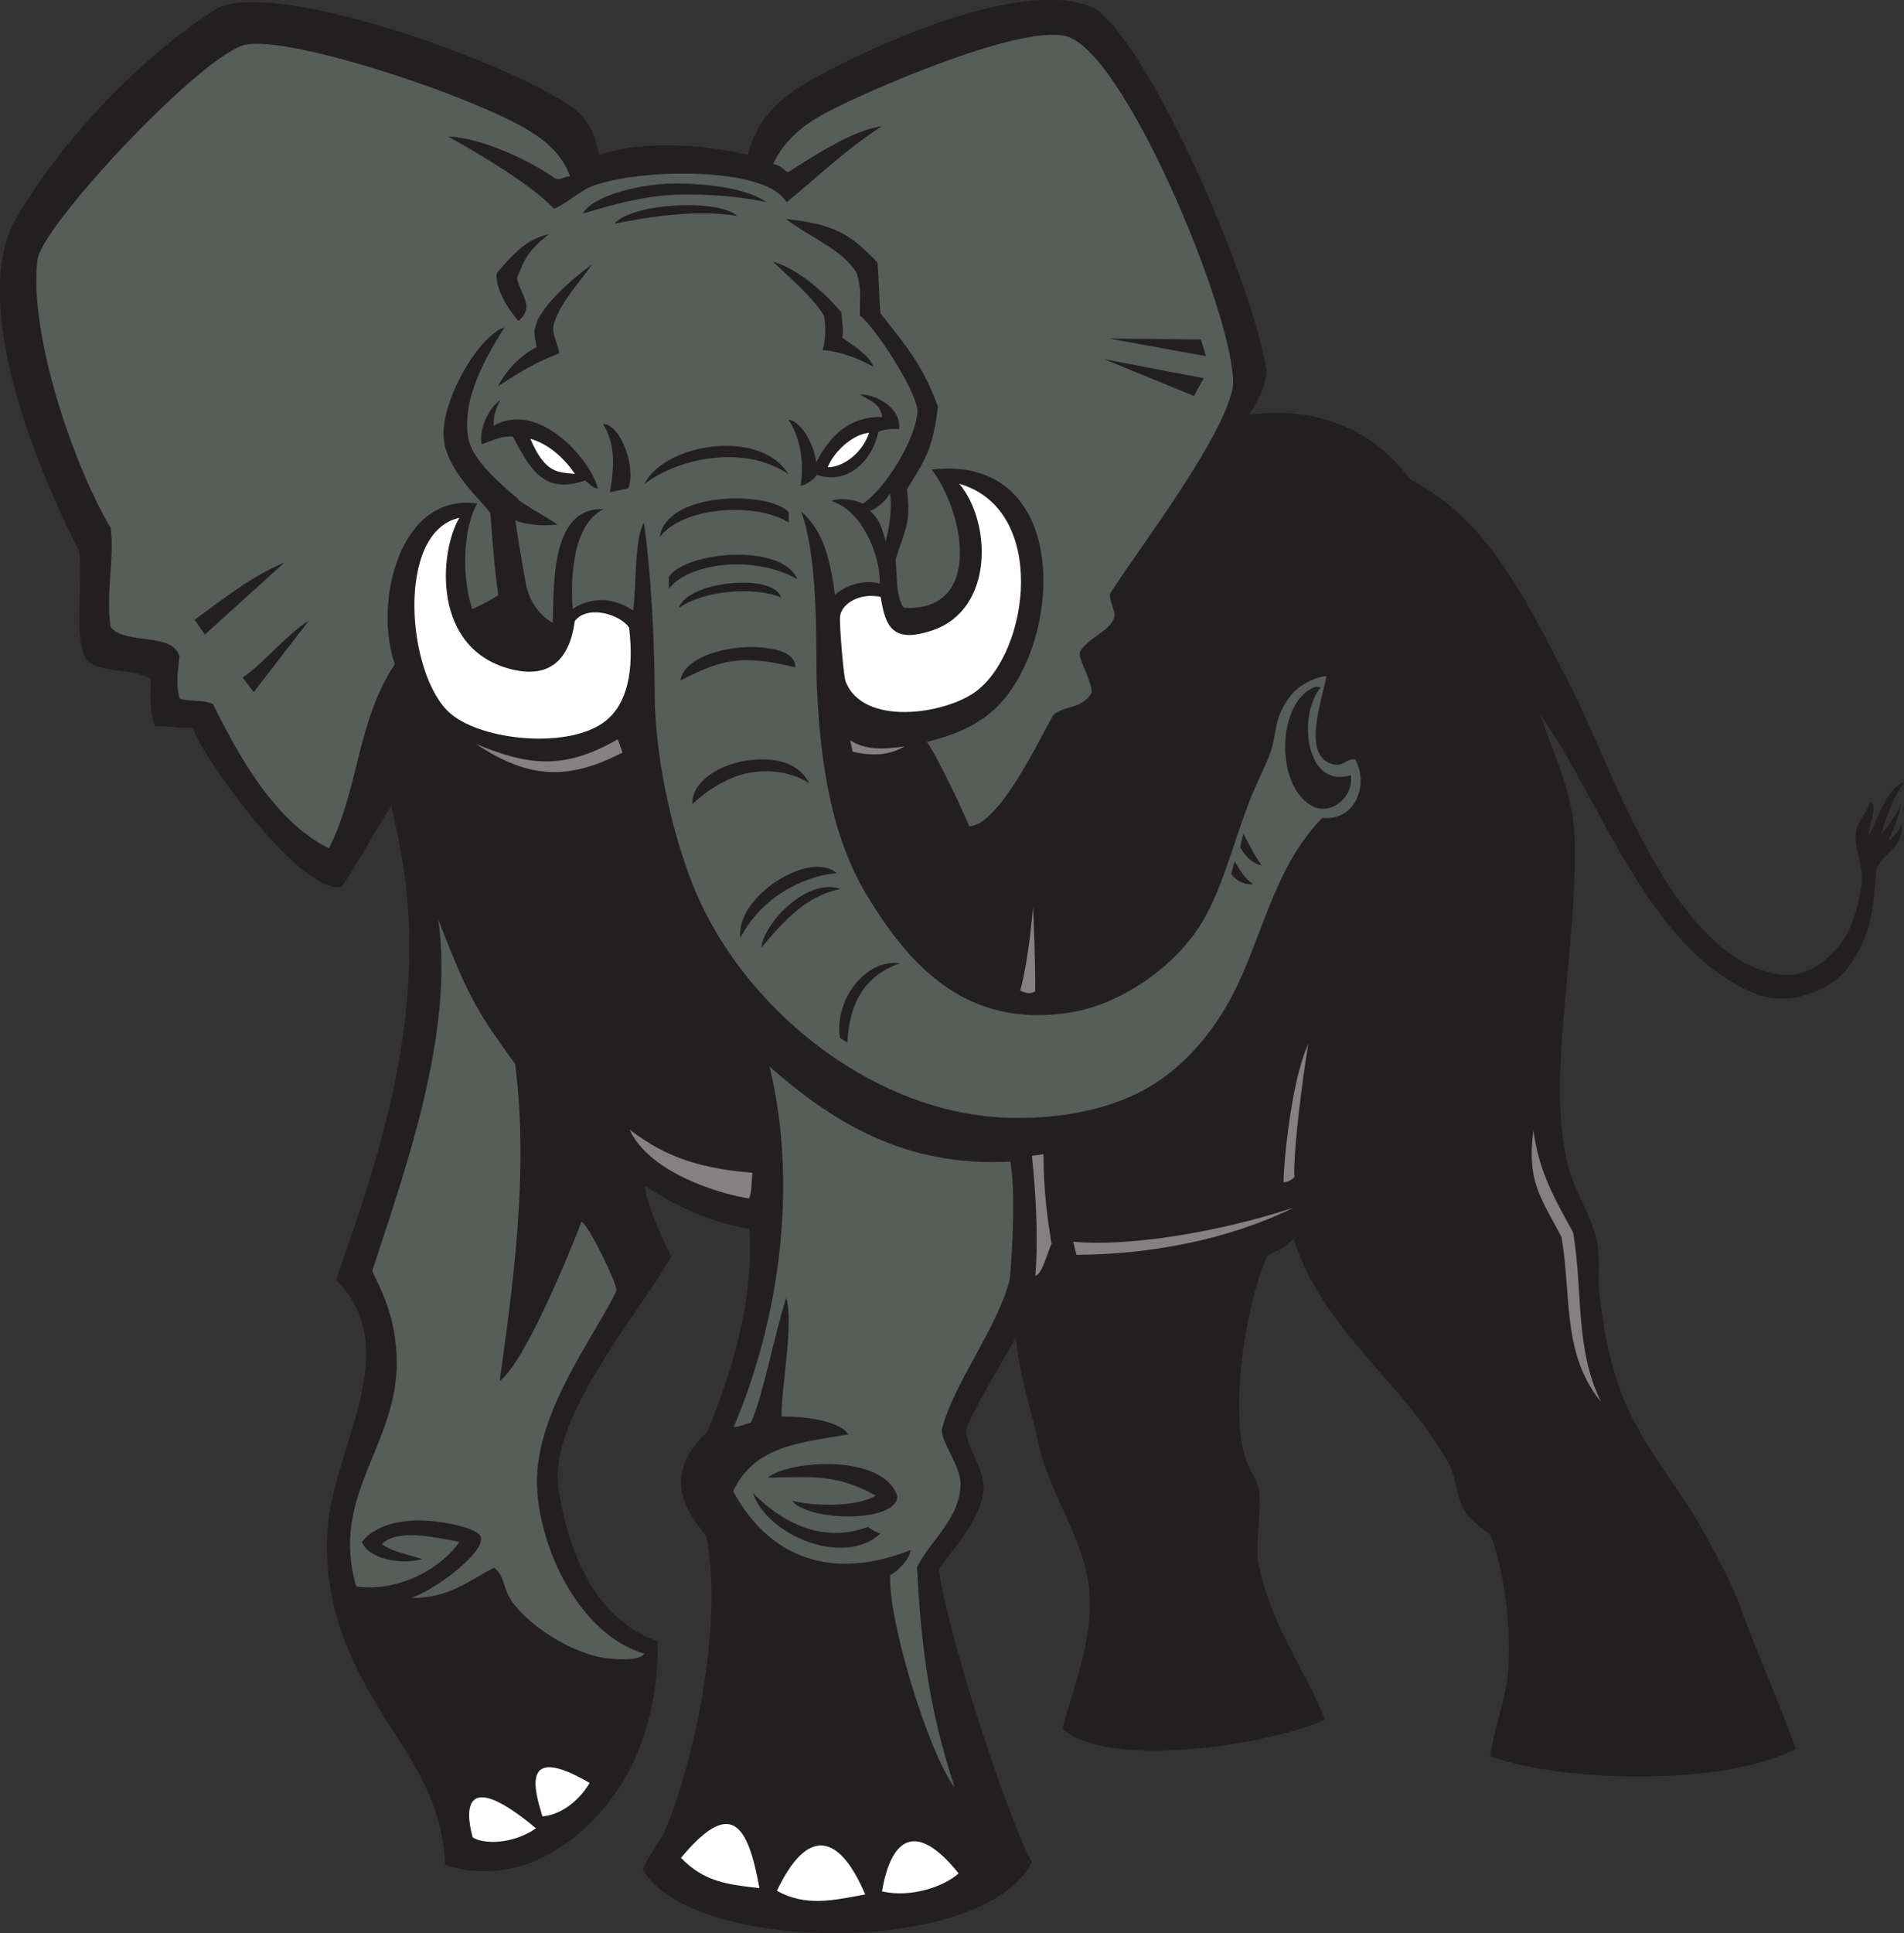 <?xml version="1.0" encoding="UTF-8" standalone="no"?>
<svg
   xmlns:dc="http://purl.org/dc/elements/1.1/"
   xmlns:cc="http://creativecommons.org/ns#"
   xmlns:rdf="http://www.w3.org/1999/02/22-rdf-syntax-ns#"
   xmlns:svg="http://www.w3.org/2000/svg"
   xmlns="http://www.w3.org/2000/svg"
   viewBox="0 0 636.533 646.013"
   height="646.013"
   width="636.533"
   xml:space="preserve"
   id="svg2"
   version="1.1"><rect x="0" y="0" width="636.533" height="646.013" fill="#333333" stroke="none"/><defs
     id="defs6" /><g
     transform="matrix(1.333,0,0,-1.333,0,646.013)"
     id="g10"><g
       transform="scale(0.1)"
       id="g12"><path
         id="path14"
         style="fill:#231f20;fill-opacity:1;fill-rule:evenodd;stroke:none"
         d="m 1502.37,4457.89 c 107.16,36.42 255.41,27.22 373.64,0.44 17.95,78.93 72.02,137.38 142.09,178.11 159.56,92.72 567.37,278.95 734.06,184.65 147.45,-117.35 390.87,-688.79 424.03,-903.24 0.51,-36.64 -23.79,-81.64 -43.79,-111.12 189.26,24.81 325.07,-53.08 403.21,-161.99 202.01,-101.56 300.14,-319.11 406.79,-525.61 102.1,-197.67 252.97,-682.8 525.6,-716.4 72.95,-8.98 143.11,55.78 169.2,111.61 14.86,31.79 32.49,94.36 32.4,129.6 -0.1,41.59 -21.35,81.38 -14.39,118.79 5.6,30.2 27.78,44.5 35.99,75.61 20.16,-23.21 -7.55,-55.91 -3.6,-86.41 23.97,46.95 44.13,116.53 86.4,133.21 -26.5,-44.12 -42,-80.65 -55.17,-128.79 20.03,23.6 37.44,47.26 49.57,77.58 -4.92,-34.5 -19.49,-65.24 -33.01,-96.84 13.38,12.81 27.43,24.49 35.01,43.64 2.79,-63.72 -52.74,-74.29 -64.79,-115.19 -8.03,-83.72 -5.3,-158.26 -75.61,-252 -46.41,-52.99 -147.16,-92.35 -230.4,-57.6 -266.53,111.24 -384.83,486.03 -536.4,698.39 32.07,-100.63 83.19,-189.22 86.4,-320.4 4.13,-168.23 -28.18,-376.09 -35.99,-561.59 -3.63,-86.01 -0.32,-166.84 17.99,-244.8 16.51,-70.32 64.66,-132.21 75.6,-205.2 6.03,-40.23 -0.22,-79.2 3.6,-115.2 11.06,-104.23 30.47,-198.7 68.4,-284.41 53.69,-121.29 140.96,-218.21 201.6,-331.195 29.48,-54.941 63.23,-115.09 86.4,-180 36.32,-101.758 96.5,-236.894 136.59,-349.269 -170.52,-91.532 -573.98,-87.411 -766.59,-18.914 6.67,55.703 35.66,134.785 43.2,195.39 13.77,110.672 -9.19,284.59 -43.2,360 -24.34,19.158 -54.49,40.458 -68.73,69.168 -17.15,34.58 -17.51,78.2 -35.67,110.83 -111.62,200.5 -313.58,329.75 -388.8,561.59 -25.22,-25.53 -46.39,-30.94 -65.94,-42.62 -55.43,-124.48 -94.95,-393.21 -52.85,-511.77 9.54,-26.89 28.99,-49.27 32.39,-75.61 8.24,-63.71 -12.83,-131.744 0,-190.799 33.63,-154.804 114.07,-255.39 165.6,-384.199 -127.32,-59.746 -539.68,-128.953 -658.8,-22.598 27.72,105.422 73.86,211.985 68.4,331.204 -6.43,140.437 -101.45,252.132 -129.6,388.792 -17.06,82.82 -46.81,162.13 -55.42,259.87 -23.93,-42.16 -123.08,-208.85 -124.42,-231.06 -2.32,-38.81 45.51,-96.12 43.53,-147.6 -2.7,-70.23 -74.53,-148.569 -112.58,-201.323 25.33,-178.535 177.01,-633.027 233.33,-734.187 -119.24,-239.68 -861.29,-230.45 -975.82,-17.004 9.85,22.609 46.77,73.371 58.98,102.91 70.95,171.672 144.13,512.805 100.8,730.801 -69.84,84.313 -100.32,163.593 3.11,262.883 72.72,179.57 115.6,345.78 104.89,507.19 -106.9,18.81 -188.83,61.09 -262.8,108.33 5.88,-51.22 51.37,-147.39 66.54,-177.38 -82.82,-147.43 -309.17,-404.02 -282.54,-582.22 24.81,-165.971 98.44,-331.928 248.4,-381.604 4.27,-124.336 -27.7,-251.231 -82.8,-345.598 -75.65,-129.558 -244.87,-281.23 -450,-216.004 -6.42,162.957 -87.61,266.024 -154.798,374.403 -72.422,116.828 -152.563,263.73 -140.403,464.393 12.371,204.06 197.431,454.75 21.559,628.26 83.605,241.6 191.972,537.96 183.412,872.41 -2.92,114.05 -18.67,201.4 -44.51,314.95 -34.062,-47.38 -94.351,-162 -125.992,-203.15 -108.066,-12.55 -346.32,325.36 -372.863,399.93 -35.133,-2.72 -59.145,5.67 -93.606,3.61 -14.648,36.27 -12.445,70.4 -10.801,118.79 -47.578,28.25 -124.585,12.71 -160.449,46.8 -35.785,49.62 -8.855,194.33 -19.551,273.61 -95.293,187.7 -272.914,598.28 -165.593,820.8 119.304,209.86 326.16,425.17 517.336,542.74 159.836,66.52 735.719,-142.58 886.769,-252.28 30.38,-22.07 54.32,-54.87 65.46,-118.11 v 0" /><path
         id="path16"
         style="fill:#ffffff;fill-opacity:1;fill-rule:evenodd;stroke:none"
         d="m 1330.11,3746.33 c 46.61,-13.39 84.67,-48.48 111.87,-88.06 -41.35,4.27 -74.25,-0.39 -111.87,88.06 v 0" /><path
         id="path18"
         style="fill:#ffffff;fill-opacity:1;fill-rule:evenodd;stroke:none"
         d="m 2179.73,3761.42 c -18.95,-56.13 -70.69,-87.38 -103.89,-86.38 12.54,33.12 58.12,82.01 103.89,86.38 v 0" /><path
         id="path20"
         style="fill:#575e5a;fill-opacity:1;fill-rule:evenodd;stroke:none"
         d="m 2324.52,2986.43 c 75.69,18.92 142.67,46.59 192.52,105.69 152.36,180.56 157.87,615.96 -180.46,577.1 81.64,-106.38 129.4,-355.73 -67.78,-346.78 -11.29,2.26 -18.07,49.7 -18.07,49.7 -1.51,24.1 -3.02,48.2 -4.52,72.29 25.05,77.44 39.04,93.73 28.24,174.71 43.59,72.44 63.83,94.49 77.94,207.1 -36.32,101.7 -76.93,149.35 -144.59,234.96 -3.01,35.4 -3.97,91.31 -6.98,126.71 -69.82,73.77 -109.42,96.03 -230.06,109.55 66.06,-49.56 145.69,-78.97 178.23,-136.75 12.57,-45.21 6.93,-53.66 7.49,-105.8 26.47,-14.73 137.92,-177.24 144.76,-237.81 -3.39,-72.23 -81.71,-196.39 -137.24,-233.56 -17.06,9.39 -55.68,16.25 -79.36,7.03 77.16,-23.7 122.93,-134.23 121.99,-207.09 -43.33,11.49 -90.4,-7.25 -112.42,-28.3 -12.64,90.56 -29.42,160.69 -84.69,208.63 46.21,-130.32 35.21,-348.36 39.28,-441.08 8.32,-189.15 36.47,-374.67 126,-522 100.36,-165.12 243.54,-338.24 514.8,-291.6 123.23,21.19 257.08,113.4 324.01,223.21 59.46,97.55 85.75,231.35 136.79,345.6 16.26,36.39 36.06,73.85 42.33,104.77 9.44,46.49 9.76,71.92 40.47,114.83 18.9,26.4 55.74,49.56 93.6,54 -10.17,-57.76 -61.55,-194.21 10.8,-219.61 31.99,-11.23 35.5,12.66 61.2,10.8 34.75,-61.99 1.19,-155.5 -82.47,-146.82 -132.13,-134.37 -154.24,-329.82 -245.13,-479.57 -44.81,-73.83 -101.47,-139.08 -176.4,-187.21 -98.79,-63.43 -240.75,-91.5 -381.64,-84.31 -334.68,17.09 -657.85,281.16 -777.56,588.32 -54.83,140.71 -93.28,325.27 -93.6,475.2 -0.27,124.88 -8.89,303.45 -27.09,427.84 -25.18,-44.54 -17.73,-158.43 -27.22,-220.62 -53.37,36.64 -108.85,32.28 -151.33,4.35 -5.68,74.45 -1.34,211.65 77.38,249.72 -138.62,8 -123.08,-211.72 -127.81,-284.57 -37.25,21.49 -59.54,57.75 -67.43,99.98 -7.99,42.75 -18.69,105.64 -26.07,156.5 24.14,-9.93 65.27,-15 105.66,-10.28 -28.17,19.87 -96.78,56.49 -99.34,64.58 -40.21,34.99 -114.56,95.57 -124.39,152.93 -17.2,100.39 47.49,206.96 90.99,277.28 -66.71,-22.94 -159.85,-185.69 -152.54,-276.64 4.93,-82.19 97.79,-160.43 117.08,-189.69 0.43,-4.36 10.41,-152.47 20.21,-205.25 -18.52,-11.72 -42.64,-25.08 -65.67,-35.23 -29.97,89.61 -19.68,211.91 12.62,264.84 -198.445,28.02 -259.945,-254.31 -206.734,-402.6 -95.687,-143.55 -89.472,-312.28 -165.515,-461.95 -135.231,67.7 -224.723,228.52 -290.59,361.55 -26.762,12.88 -56.148,5.11 -83.305,13.89 -11.468,33.46 -3.484,77.27 -1.008,105.92 -16.734,61.58 -134.191,27.45 -172.296,73.04 -13.266,85.83 10.164,172.16 0,248.41 C 178.746,3691.2 71.988,4014.92 94,4195.54 c 9.879,80.92 382.84,483.92 510.281,535.35 94.543,38.15 590.259,-127.67 727.829,-215.39 43.77,-27.92 80.85,-62.9 97.49,-111.17 -18.62,-1.44 -21.39,-9.66 -36.59,-5.89 -65.88,47.4 -190.18,103.75 -268.79,105.46 82.48,-45.77 211.65,-123.17 265.29,-180.98 22.16,7.37 67.19,44.94 88.79,53.88 100.28,41.51 339.1,49.4 445.75,1.58 20.36,-9.13 37.44,-21.59 49.15,-38.84 74.78,60.82 145.24,129.87 238.24,190.14 -69.96,-7.34 -182.55,-81.78 -234.85,-115.1 -10.67,3.87 -16.16,17.04 -37.75,20.53 28.61,61.48 79.51,100.1 131.84,128.12 93.78,50.18 508.67,233.95 613.56,188.62 151.51,-65.5 417.13,-716.26 408.23,-872.3 -19.49,-126.45 -235.65,-407.14 -308.28,-521.13 -3.37,-18.37 13.86,-43.8 10.8,-57.6 -7.84,-35.36 -65.88,-52.8 -86.03,-88.01 -7.29,-15.57 26.67,-65.38 29.44,-102.25 -24.56,-43.88 -73.19,-31.89 -97.7,-58.13 -38.61,-68.59 -136.27,-274.86 -209.98,-277.54 -5.24,16.69 -79.97,176.74 -106.2,211.54 z m 694.35,911.84 -249.82,47.75 225.33,-92.37 24.49,44.62 z m -7.13,96.95 -230.6,2.49 243.44,-44.35 -12.84,41.86 z m -780.11,-386.47 c 4.88,-19.61 3.5,-67.82 -10.35,-118.99 -12.88,45.65 -18.82,56.78 -39.28,75.78 15.3,5.09 36.63,21.17 49.63,43.21 z M 1978,3562.71 c -51.47,53.17 -306.7,52.63 -323.48,-63.3 55.47,75.74 239.12,89.9 323.76,36.92 l -0.28,26.38 z m -282,823.63 c -80.84,0.47 -206.33,-27.17 -234.74,-75.48 79,22.95 152.81,44.42 235.06,47.36 75.61,2.72 161.37,-4.85 226.23,-18.81 -49.37,34.35 -143.33,46.43 -226.55,46.93 z m -154.8,-100.8 c 86.34,17.34 203.74,36.19 307.61,19.48 -47.38,43.82 -264.41,32.24 -307.61,-19.48 z m -295.19,-123.39 c -5.82,-37.66 29.71,-93.34 54.12,-120.29 13.42,8.88 20.99,27.32 20.14,37.62 -1.89,22.65 -20.22,46.05 -23.54,70.4 18.16,44.76 24.36,64.39 79.25,109.34 -63.14,-14.19 -96.52,-60.47 -129.97,-97.07 z m 817.19,-193.62 c 39.09,-1.83 91.98,-20.96 127.48,-41.94 -10.91,30.51 -53.18,54.57 -78.63,73.42 4.43,14.78 -0.29,44.79 -2.05,63.39 -39.55,46.64 -105.13,107.53 -172.02,127.28 48.16,-45.93 96.04,-84.88 127.63,-134.14 5.22,-18.63 6.44,-58.38 -2.41,-88.01 z m -717.34,7.94 c -43.32,-23.1 -74.84,-57.53 -97.31,-98.66 65.24,42.4 99.13,61.58 154.15,82.66 -4.76,31.41 -22.43,50.42 -11.97,79.51 19.31,53.66 63.16,98.97 94.43,143.69 -43.4,-31.5 -108.27,-85.71 -136.89,-139.29 -10.11,-33.57 -10.78,-21.72 -2.41,-67.91 z m 810.45,-118.84 c 28.1,-17.66 49.66,-21.61 56.61,-56.66 -99.96,3.07 -146.05,-74.98 -166.05,-114.27 -4.74,48.43 -40.99,106.59 -69.42,107.12 24.31,-35.08 41.43,-96.6 30.41,-165.09 11.24,-0.43 38.45,18.77 40.32,27.6 80.57,-28.66 141.9,41.08 154.48,107.05 14.45,7.18 29.68,7.68 51.82,7.24 7.7,51.06 -56.39,87.66 -98.17,87.01 z m -947.99,-125.25 c 31.32,11.39 50.36,21.56 77.7,19.73 43.91,-83.31 79.16,-146.1 181.21,-110.28 8.94,-5.46 18.04,-19.78 32.18,-20.03 -16.12,68.81 -146.36,222.24 -260.86,157.49 -1.99,14.71 2.67,39.98 16.47,64.18 -26.15,-17.77 -55.66,-69.93 -46.7,-111.09 z m 321.33,-119.92 46.11,9.75 c 19.91,49.49 -17.75,160.28 -63.32,161.28 30.2,-50.19 29.32,-102.61 17.21,-171.03 z m 86.78,20.87 c 90.61,68.33 255.69,97.18 360.86,24.18 -71.7,117.29 -312,75.69 -360.86,-24.18 z m -1128.516,-340.86 25.938,-36.97 199.351,180.44 c -82.027,-33.4 -154.863,-92.65 -225.289,-143.47 z m 1189.136,107.55 0.79,-29.5 c 46.62,62.35 208.08,87.27 321.5,24.14 -35.87,89.38 -277.31,71.12 -322.29,5.36 z m 25.54,-77.9 c 62.18,44.81 191.43,54.17 256.21,26.19 -17.78,62.69 -235.34,41.46 -256.21,-26.19 z m -1093.789,-174.19 27.383,-37.02 138.179,179.41 C 720.059,3257.05 659.801,3182.14 608.801,3147.93 Z m 1295.999,75.61 c -78.93,6.14 -189.84,-24.11 -198.32,-83.13 98.81,49.96 149.3,67.61 288.32,32.73 0.22,38.68 -52.39,47.47 -90,50.4 z m 1389.6,-100.81 c -89.12,-37.66 -98.19,-238.93 -7.2,-295.19 46.8,-28.95 108.26,17.89 100.8,75.6 -115.07,-36.21 -133.77,152.09 -75.6,219.59 -11.27,1.9 -9.05,3.79 -18,0 z M 1871.8,2939.48 c -69.83,-10.81 -138.25,-53.95 -135.26,-109.12 51.91,48.91 105.16,71.69 141.1,78.35 53.81,9.99 109.95,1.39 151.83,-25.85 -32.52,63.27 -108.49,64.23 -157.67,56.62 z m 1292.79,-263.14 c -24.75,33.68 -31.53,55.53 -46.59,79.2 l -7.86,-33.56 c 12.05,-19.46 28.07,-39.75 54.45,-45.64 z m -21.39,-46.81 c -22.93,15.26 -34.44,37.81 -46.81,57.61 l -8.83,-31.65 c 9.47,-14.01 29.34,-27.62 55.64,-25.96 z M 1856.73,2495.35 c 64.98,122.61 188.05,158.96 242.19,161.64 -65.46,60.37 -254.52,-57.54 -242.19,-161.64 z m 52.8,-24.71 c 81.07,97.7 127.26,130.24 197.86,147.25 -83.01,29.02 -191.97,-85.41 -197.86,-147.25 z m 196.87,-226.3 18.53,-11.8 c 6.09,108.06 48.99,168.63 131.82,199.06 -83.8,11.82 -164.47,-89.18 -150.35,-187.26 v 0" /><path
         id="path22"
         style="fill:#ffffff;fill-opacity:1;fill-rule:evenodd;stroke:none"
         d="m 1360.32,292.949 c -19.12,63.762 -56.93,185.821 118.55,83.703 -33.56,-55.754 -83.16,-81.808 -118.55,-83.703 z m 347.55,-104.101 c 125.06,149.863 167.32,86.535 196.83,-75.907 -84.68,9.481 -139.46,16.903 -196.83,75.907 z m 504.1,-84.032 c 24.58,141.707 89.74,172.918 192.22,45.02 -36.79,-33.41 -120.9,-61.914 -192.22,-45.02 z m -263.52,1.375 c 69.18,145.93 149.07,160.118 221.5,-9.07 -83.76,-15.625 -149.42,-30.645 -221.5,9.07 z M 1185.32,240.43 c -21.1,77.734 -16.3,168.652 159,22.433 -59.3,-41.047 -133.41,-40.148 -159,-22.433 v 0" /><path
         id="path24"
         style="fill:#ffffff;fill-opacity:1;fill-rule:evenodd;stroke:none"
         d="m 1152.02,3548.15 c -50.75,-85.51 -70.47,-332.65 134.28,-380.61 93.53,-21.9 142.47,26.58 155.2,121.93 33.63,42.19 114.86,15.65 136.27,-16.46 13.11,-110.2 -5.17,-191.21 -59.14,-234.17 -88.98,-70.82 -307.89,-50.49 -388.81,18.6 -109.55,93.53 -139.222,455.46 22.2,490.71 z m 1253.83,85.46 c 223.17,-65.05 175.95,-421.72 41.46,-520.91 -77.5,-57.16 -284.07,-88.7 -326.94,26.59 -4.7,12.64 -16.15,146.06 -13.31,163.44 5.1,31.3 49.35,57.96 101.55,47.34 11.78,-72.26 27.87,-118.8 130.7,-83.66 153.68,52.51 147.78,270.27 66.54,367.2 v 0" /><path
         id="path26"
         style="fill:#575e5a;fill-opacity:1;fill-rule:evenodd;stroke:none"
         d="m 1930,2172.41 c 158.55,-139.17 340.51,-252.93 603.93,-238.05 13.04,-74.4 5.67,-211.35 -1.03,-292.63 -27.17,-118.51 -145.38,-269.51 -170.9,-380.19 -1.48,-29.87 46.39,-89.97 46.8,-133.2 0.84,-87.85 -74.48,-142.012 -108.92,-210.633 10.14,-193.371 28.27,-351.543 94.52,-552.57 -64.69,82.843 -169.15,424.902 -161.45,532.297 17.67,9.382 48.93,39.609 50.77,63.125 -170.13,-68.692 -342.27,-41.954 -444.95,147.171 53.82,116.31 173.19,121.88 289.23,143 -26.68,36.15 -115.21,44.93 -167.62,44.61 -2.08,69.12 31.28,234.16 11.41,297.47 -31.81,-100.47 -58.17,-246.49 -88.59,-313.28 -14.9,-3.09 -26.34,-9.65 -43.2,-10.79 106.02,247.46 166.27,588.5 90,903.67 z m -830.68,368.31 c 79.86,-207.56 104.41,-239.1 192.53,-361.76 35.99,-274.91 -8.12,-571.85 -38.65,-795.02 64.19,47.94 179.54,331.9 205.2,399.6 18.05,-9.09 88.32,-151.8 87.67,-172.81 -49.87,-107.73 -206.05,-305.94 -199.27,-489.6 5.84,-157.837 106.86,-373.071 270,-420.806 -17.44,-17.969 -62.55,-14.648 -93.6,-11.191 -88.22,9.832 -205.24,85.828 -244.8,151.199 -15.74,26.016 -14.2,58.164 -39.6,75.606 -63.16,-31.641 -112.57,-77.04 -208.8,-75.606 53.19,14.797 183.59,110.246 176.4,151.203 -4.7,26.825 -113.78,44.725 -162,43.205 -65.013,-2.06 -111.002,-21.2 -136.798,-54.006 17.222,-43.586 99.388,-57.902 151.198,-43.195 -29.21,10.938 -74.956,17.316 -100.964,38.106 38.496,39.035 135.994,16.406 194.564,5.089 -44.04,-63.554 -148.33,-126.281 -258.869,-111.601 -68.773,234.537 112.189,358.637 101.125,580.597 -4.125,82.84 -26.386,140.76 -61.273,210.15 86.777,264.76 205.637,598.44 165.937,880.84 z M 2250.4,1095.94 c -34.79,105.74 -267.39,90.8 -325.43,46.18 118.79,1.52 170.41,9.3 271.59,-44.93 -42.4,-28.15 -150.93,-28.31 -210.23,-12.98 40.94,-52.95 265.04,-56.16 264.07,11.73 z m -362.47,8 c 37.76,-109.721 232.02,-186.252 320.53,-101.6 -12.75,2.57 -20.6,8.87 -31.9,16.27 -97.03,-37.36 -199.84,-5.06 -288.63,85.33 v 0" /><path
         id="path28"
         style="fill:#848182;fill-opacity:1;fill-rule:evenodd;stroke:none"
         d="m 2131.97,2990.92 c 36.92,-25.06 85.55,-24.04 137.72,-15.41 -43.25,-24.06 -80.69,-24.32 -131.04,-14.01 l -6.68,29.42 z m -582.71,2.14 c -130.65,-75.31 -219.92,-68.63 -354.96,-11.97 135.33,-91.01 236.62,-88.93 366.93,-21.27 -4,11.08 -7.98,22.16 -11.97,33.24 z m 1038.77,-1044.25 29,3.92 c 0.17,-98.88 10.72,-163.54 20.19,-224.91 -7.26,-12.16 -24.7,-80.77 -40.72,-79.16 8.47,96.14 0,220.95 -8.47,300.15 z m 1257.7,63.28 c 14.99,-104.51 50.42,-166.06 99.64,-255.28 25.15,-147.77 3.87,-289.39 69.81,-424.74 -98.06,120.21 -73.53,263.82 -98.93,413.18 -53.07,99.8 -87.38,141.52 -70.52,266.84 z m -2266.75,2.44 c 93.68,-71.61 179.55,-97.34 307.82,-108.26 -1.46,-15.35 -1.53,-54.65 -8.61,-64.36 -82.14,12.7 -252.08,68.1 -299.21,172.62 z m 1702.15,214.69 c -13.42,-79.77 -38.49,-270.11 -34.84,-334.67 -7.04,-5.47 -15.04,-11.59 -26.93,-12.06 -1.7,26.89 16.59,249.28 61.77,346.73 z m -36.48,-410.43 c -167.57,-81.84 -361.78,-117.16 -544.9,-118.21 l -8.11,32.72 c 134.37,-11.98 351.8,20.13 553.01,85.49 z m -653.94,752.1 c 0.51,-0.26 6.67,-145.35 5.46,-210.23 -15.88,-7.58 -21.21,-3.71 -37.47,1.86 11.57,43.64 23.01,108.39 32.01,208.37 v 0" /></g></g></svg>